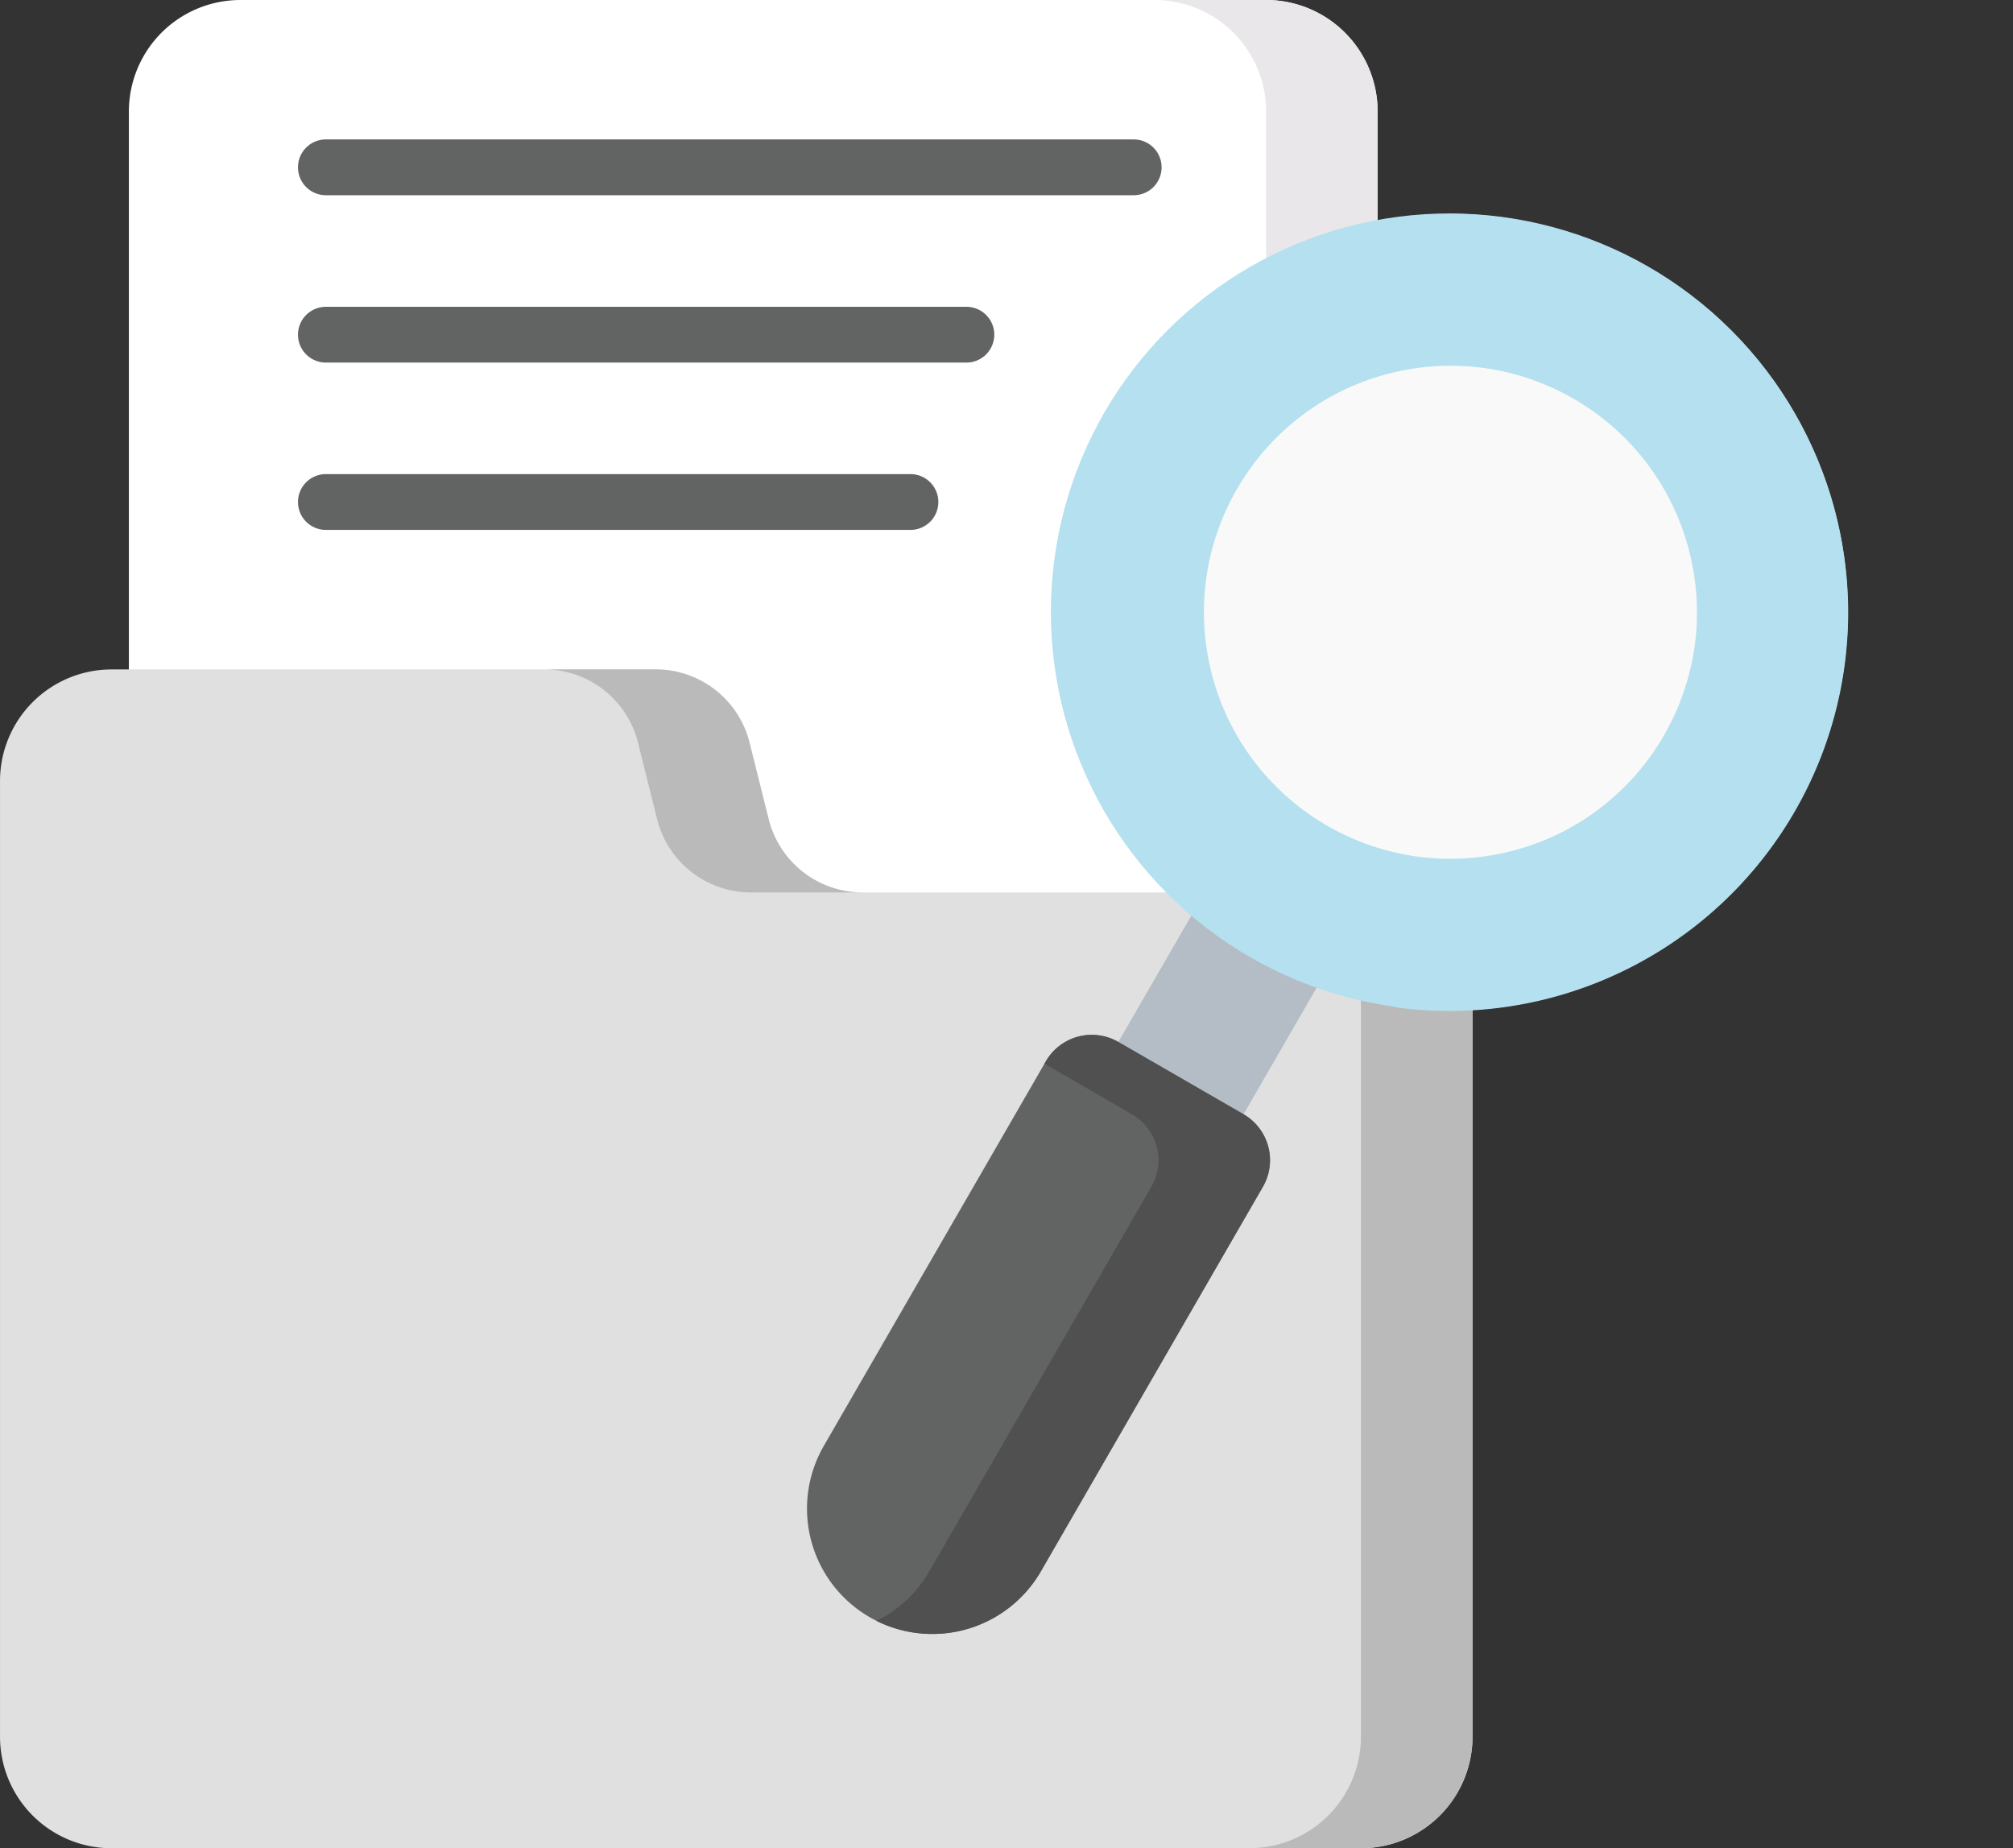 <svg xmlns="http://www.w3.org/2000/svg" width="99" height="90.891" viewBox="0 0 99 90.891"><rect x="0" y="0" width="99" height="90.891" fill="#333333" stroke="none"/><g id="Group_82" data-name="Group 82" transform="translate(1023.04 -839.491)"><path id="Path_216" data-name="Path 216" d="M-931.413,915.41h-50.44a5.486,5.486,0,0,1-5.486-5.486V844.977a5.486,5.486,0,0,1,5.486-5.486h50.44a5.486,5.486,0,0,1,5.486,5.486v64.947a5.486,5.486,0,0,1-5.486,5.486Z" transform="translate(-29.363 0)" fill="#fff"></path><path id="Path_217" data-name="Path 217" d="M-697.718,839.491H-703.2a5.486,5.486,0,0,1,5.486,5.486v64.947a5.486,5.486,0,0,1-5.486,5.486h5.486a5.486,5.486,0,0,0,5.486-5.486V844.977A5.486,5.486,0,0,0-697.718,839.491Z" transform="translate(-263.058 0)" fill="#e9e7e9"></path><path id="Path_218" data-name="Path 218" d="M-956.106,1082.9h-61.447a5.486,5.486,0,0,1-5.486-5.486v-47a5.486,5.486,0,0,1,5.486-5.486h26.763a4.755,4.755,0,0,1,4.613,3.6l.942,3.769a4.755,4.755,0,0,0,4.613,3.6h24.516a5.486,5.486,0,0,1,5.486,5.486v36.027A5.486,5.486,0,0,1-956.106,1082.9Z" transform="translate(0 -152.515)" fill="#e0e0e0"></path><g id="Group_75" data-name="Group 75" transform="translate(-996.277 872.409)"><g id="Group_74" data-name="Group 74" transform="translate(0 0)"><path id="Path_219" data-name="Path 219" d="M-671.413,1086.734H-676.9a5.486,5.486,0,0,1,5.486,5.486v36.027a5.486,5.486,0,0,1-5.486,5.486h5.486a5.486,5.486,0,0,0,5.486-5.486V1092.22a5.486,5.486,0,0,0-5.486-5.486Z" transform="translate(711.583 -1075.761)" fill="#bababa"></path><path id="Path_220" data-name="Path 220" d="M-867.668,1028.526l.942,3.769a4.755,4.755,0,0,0,4.613,3.6h5.486a4.755,4.755,0,0,1-4.613-3.6l-.942-3.769a4.755,4.755,0,0,0-4.613-3.6h-5.486A4.755,4.755,0,0,1-867.668,1028.526Z" transform="translate(872.281 -1024.924)" fill="#bababa"></path></g></g><g id="Group_76" data-name="Group 76" transform="translate(-1008.382 846.349)"><path id="Path_221" data-name="Path 221" d="M-899.375,880.867H-939.1a1.372,1.372,0,0,1-1.372-1.372,1.372,1.372,0,0,1,1.372-1.372h39.722A1.371,1.371,0,0,1-898,879.5,1.371,1.371,0,0,1-899.375,880.867Z" transform="translate(940.469 -878.124)" fill="#626363"></path></g><g id="Group_77" data-name="Group 77" transform="translate(-1008.382 854.579)"><path id="Path_222" data-name="Path 222" d="M-907.6,927.225H-939.1a1.372,1.372,0,0,1-1.372-1.372,1.372,1.372,0,0,1,1.372-1.371H-907.6a1.371,1.371,0,0,1,1.372,1.371A1.371,1.371,0,0,1-907.6,927.225Z" transform="translate(940.469 -924.482)" fill="#626363"></path></g><g id="Group_78" data-name="Group 78" transform="translate(-1008.382 862.808)"><path id="Path_223" data-name="Path 223" d="M-910.348,973.583H-939.1a1.372,1.372,0,0,1-1.372-1.372,1.372,1.372,0,0,1,1.372-1.372h28.749a1.372,1.372,0,0,1,1.372,1.372,1.371,1.371,0,0,1-1.372,1.372Z" transform="translate(940.469 -970.84)" fill="#626363"></path></g><g id="Group_81" data-name="Group 81" transform="translate(-983.352 841.87)"><g id="Group_79" data-name="Group 79" transform="translate(0 38.885)"><path id="Path_224" data-name="Path 224" d="M-716.685,1088.432l-6.157-3.555,7.472-12.941,6.157,3.555Z" transform="translate(736.445 -1071.936)" fill="#b4bdc5"></path><path id="Path_225" data-name="Path 225" d="M-796.386,1154.812a6.166,6.166,0,0,0,8.423-2.257l10.917-18.909a2.611,2.611,0,0,0-.956-3.567l-6.157-3.555a2.611,2.611,0,0,0-3.567.956l-10.917,18.909a6.166,6.166,0,0,0,2.257,8.423Z" transform="translate(799.47 -1116.545)" fill="#626363"></path><path id="Path_226" data-name="Path 226" d="M-762.133,1130.078l-6.157-3.555a2.611,2.611,0,0,0-3.567.956l-.066.114,4.3,2.485a2.611,2.611,0,0,1,.956,3.567l-10.917,18.909a6.136,6.136,0,0,1-2.6,2.439,6.166,6.166,0,0,0,8.082-2.439l10.917-18.909A2.611,2.611,0,0,0-762.133,1130.078Z" transform="translate(783.602 -1116.545)" fill="#4f504f"></path></g><g id="Group_80" data-name="Group 80" transform="translate(3.875)"><circle id="Ellipse_19" data-name="Ellipse 19" cx="19.6" cy="19.6" r="19.6" transform="translate(0 27.718) rotate(-45)" fill="#b5e0ef"></circle><path id="Path_227" data-name="Path 227" d="M-634.14,898.824a19.671,19.671,0,0,0-2.743.193,19.626,19.626,0,0,1,16.853,19.4,19.626,19.626,0,0,1-16.853,19.4,19.658,19.658,0,0,0,2.743.193,19.619,19.619,0,0,0,19.6-19.6,19.619,19.619,0,0,0-19.6-19.6Z" transform="translate(661.871 -890.67)" fill="#b5e0ef"></path><circle id="Ellipse_20" data-name="Ellipse 20" cx="12.122" cy="12.122" r="12.122" transform="translate(13.085 18.886) rotate(-13.939)" fill="#f9f9f9"></circle></g></g></g></svg>